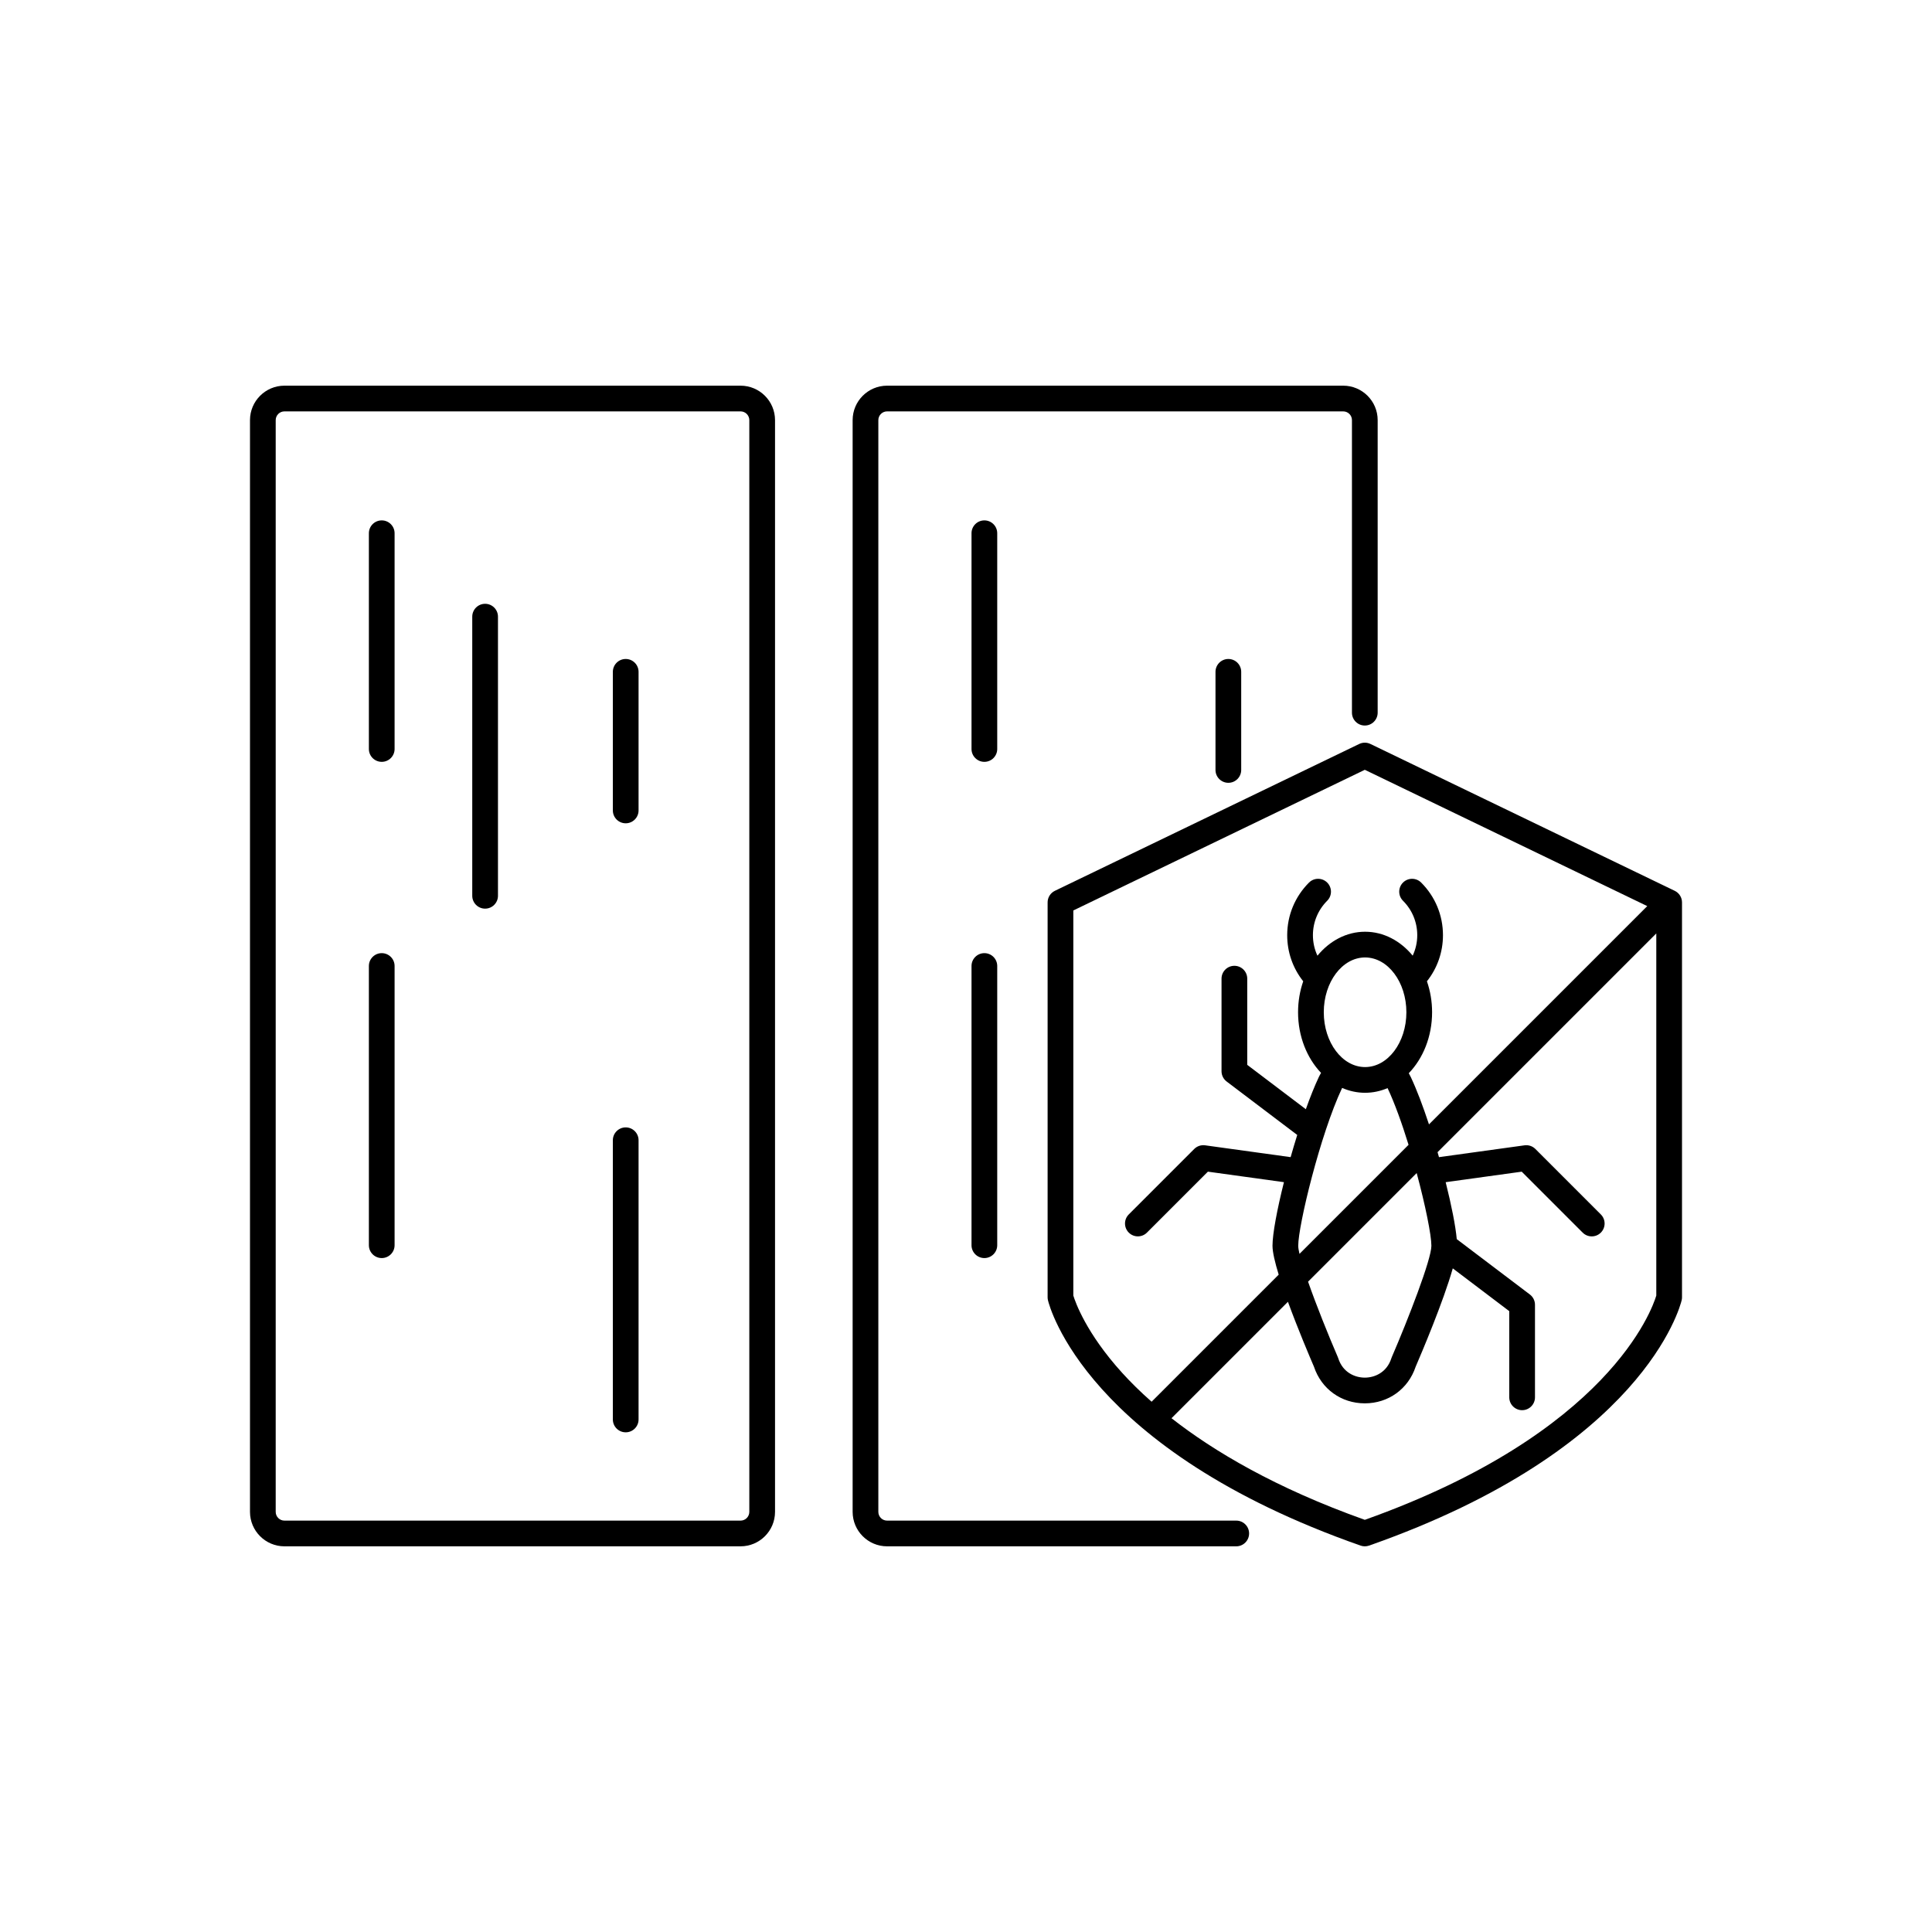 <svg xmlns="http://www.w3.org/2000/svg" width="512" viewBox="0 0 5000 5000" height="512" id="Слой_1"><g fill="rgb(0,0,0)"><path d="m3199.378 3935.335h-903.613c-12.476 0-22.622-10.146-22.622-22.622v-2825.426c0-12.476 10.146-22.622 22.622-22.622h1180.457c12.476 0 22.622 10.146 22.622 22.622v757.113c0 18.377 14.896 33.272 33.272 33.272s33.272-14.896 33.272-33.272v-757.113c0-49.162-40-89.166-89.167-89.166h-1180.456c-49.166 0-89.167 40.004-89.167 89.166v2825.426c0 49.162 40 89.166 89.167 89.166h903.613c18.376 0 33.272-14.896 33.272-33.272s-14.895-33.272-33.272-33.272z"></path><path d="m2580.821 1380.028c0-18.377-14.896-33.272-33.272-33.272-18.377 0-33.272 14.896-33.272 33.272v558.34c0 18.377 14.896 33.272 33.272 33.272s33.272-14.896 33.272-33.272z"></path><path d="m2547.548 2466.724c-18.377 0-33.272 14.896-33.272 33.272v722.594c0 18.376 14.896 33.272 33.272 33.272s33.272-14.896 33.272-33.272v-722.594c.001-18.376-14.895-33.272-33.272-33.272z"></path><path d="m3145.685 1738.712v253.925c0 18.376 14.896 33.272 33.272 33.272 18.377 0 33.272-14.896 33.272-33.272v-253.925c0-18.377-14.896-33.272-33.272-33.272-18.377 0-33.272 14.896-33.272 33.272z"></path><path d="m1916.596 998.12h-1180.453c-49.166 0-89.166 40.004-89.166 89.166v2825.426c0 49.162 40 89.166 89.166 89.166h1180.453c49.166 0 89.17-40.004 89.17-89.166v-2825.425c0-49.163-40.004-89.167-89.17-89.167zm22.626 2914.593c0 12.476-10.149 22.622-22.626 22.622h-1180.453c-12.476 0-22.622-10.146-22.622-22.622v-2825.426c0-12.476 10.146-22.622 22.622-22.622h1180.453c12.476 0 22.626 10.146 22.626 22.622z"></path><path d="m987.927 1346.756c-18.377 0-33.272 14.896-33.272 33.272v558.34c0 18.377 14.896 33.272 33.272 33.272 18.377 0 33.272-14.896 33.272-33.272v-558.34c0-18.377-14.896-33.272-33.272-33.272z"></path><path d="m1255.47 1562.643c-18.377 0-33.272 14.896-33.272 33.272v722.371c0 18.376 14.896 33.272 33.272 33.272s33.272-14.896 33.272-33.272v-722.371c.001-18.376-14.895-33.272-33.272-33.272z"></path><path d="m987.927 2466.724c-18.377 0-33.272 14.896-33.272 33.272v722.594c0 18.376 14.896 33.272 33.272 33.272 18.377 0 33.272-14.896 33.272-33.272v-722.594c0-18.376-14.896-33.272-33.272-33.272z"></path><path d="m1619.331 2917.677c-18.377 0-33.272 14.896-33.272 33.272v722.594c0 18.376 14.896 33.272 33.272 33.272s33.272-14.896 33.272-33.272v-722.594c.001-18.376-14.895-33.272-33.272-33.272z"></path><path d="m1619.331 1705.44c-18.377 0-33.272 14.896-33.272 33.272v358.684c0 18.376 14.896 33.272 33.272 33.272s33.272-14.896 33.272-33.272v-358.684c.001-18.376-14.895-33.272-33.272-33.272z"></path><path d="m4334.209 2305.432-787.632-380.082c-9.136-4.409-19.787-4.409-28.923 0l-787.632 380.082c-11.504 5.552-18.814 17.189-18.814 29.962v1021.977c0 2.583.304 5.166.898 7.674 3.711 15.638 98.967 385.745 808.992 634.956 3.566 1.247 7.292 1.878 11.018 1.878s7.451-.631 11.018-1.878c710.025-249.212 805.281-619.318 808.992-634.956.594-2.509.898-5.091.898-7.674v-1021.977c-.001-12.773-7.311-24.411-18.815-29.962zm-1430.014 1247.528c-93.416-102.904-121.4-183.558-126.447-200.138v-996.543l754.367-364.028 730.981 352.741-564.915 564.916c-15.294-46.444-31.497-89.459-47.023-122.403-1.62-3.436-3.385-6.761-5.247-10.007 36.899-38.243 60.325-94.764 60.325-157.772 0-28.383-4.762-55.449-13.353-80.13 26.884-33.866 41.512-75.486 41.5-119.385-.015-51.411-20.043-99.743-56.399-136.102-12.996-12.988-34.063-12.996-47.051 0-12.996 12.996-12.996 34.059-.004 47.055 23.795 23.794 36.902 55.427 36.913 89.07.004 18.649-4.155 36.61-11.83 53.003-31.453-38.189-75.061-61.895-123.2-61.895-48.176 0-91.813 23.744-123.271 61.984-7.661-16.406-11.731-34.415-11.715-53.077.026-33.643 13.152-65.283 36.957-89.085 12.992-12.996 12.992-34.059-.004-47.055-12.988-12.988-34.055-12.988-47.051 0-36.356 36.36-56.403 84.691-56.443 136.087-.038 43.906 14.574 85.533 41.455 119.399-8.589 24.681-13.352 51.747-13.352 80.13 0 62.544 23.082 118.696 59.51 156.924-2.079 3.52-4.063 7.11-5.827 10.854-11.034 23.414-22.408 51.957-33.558 83.158l-151.644-114.813v-223.05c0-18.377-14.896-33.272-33.272-33.272s-33.272 14.896-33.272 33.272v239.593c0 10.42 4.884 20.239 13.189 26.526l182.757 138.368c-5.93 18.942-11.663 38.204-17.104 57.41l-221.388-30.604c-10.305-1.403-20.714 2.063-28.084 9.433l-169.415 169.419c-6.494 6.502-9.745 15.015-9.745 23.527 0 8.513 3.251 17.033 9.745 23.527 6.498 6.494 15.014 9.745 23.527 9.745s17.03-3.251 23.527-9.745l157.719-157.722 196.799 27.205c-17.813 71-29.599 133.818-29.599 164.621 0 16.31 6.374 43.238 16.025 74.709l-328.88 328.878c-30.128-26.545-55.31-51.713-76.203-74.728zm800.238-328.856c0 35.002-59.909 189.503-102.448 288.028-.43.994-.809 2.011-1.139 3.043-11.838 36.953-43.266 50.12-68.73 50.12-25.465 0-56.893-13.167-68.73-50.12-.33-1.032-.709-2.049-1.139-3.043-24.88-57.627-55.687-134.377-76.99-195.188l281.113-281.115c22.682 84.219 38.063 160.94 38.063 188.275zm-341.378 20.932c-2.08-8.923-3.256-16.1-3.256-20.932 0-52.636 56.959-288.317 113.462-408.225.057-.122.128-.232.186-.353 18.529 8.136 38.524 12.584 59.367 12.584 20.415 0 40.005-4.293 58.211-12.114 18.754 39.824 37.543 92.397 54.293 146.777zm169.758-767.15c58.933 0 106.879 63.628 106.879 141.84s-47.945 141.839-106.879 141.839-106.879-63.628-106.879-141.839c.001-78.212 47.946-141.84 106.879-141.84zm-.697 1455.43c-230.851-82.223-390.812-177.294-500.262-262.972l301.31-301.31c25.954 70.942 56.853 143.639 67.388 168.072 19.186 57.608 70.641 94.733 131.564 94.733 60.922 0 112.378-37.124 131.564-94.733 15.061-34.935 71.762-168.51 96.091-254.567l146.196 110.694v223.05c0 18.376 14.896 33.272 33.272 33.272 18.377 0 33.272-14.896 33.272-33.272v-239.593c0-10.42-4.884-20.24-13.189-26.526l-189.253-143.289c-3.041-33.96-13.729-87.762-28.691-147.393l196.799-27.205 157.719 157.723c6.498 6.494 15.011 9.745 23.527 9.745 8.513 0 17.03-3.251 23.527-9.745 12.992-12.996 12.992-34.059 0-47.055l-169.415-169.419c-7.37-7.363-17.764-10.851-28.084-9.433l-221.387 30.604c-1.215-4.29-2.448-8.578-3.692-12.87l566.111-566.113v937.181c-10.621 35.463-122.77 355.531-754.367 580.421z"></path></g></svg>